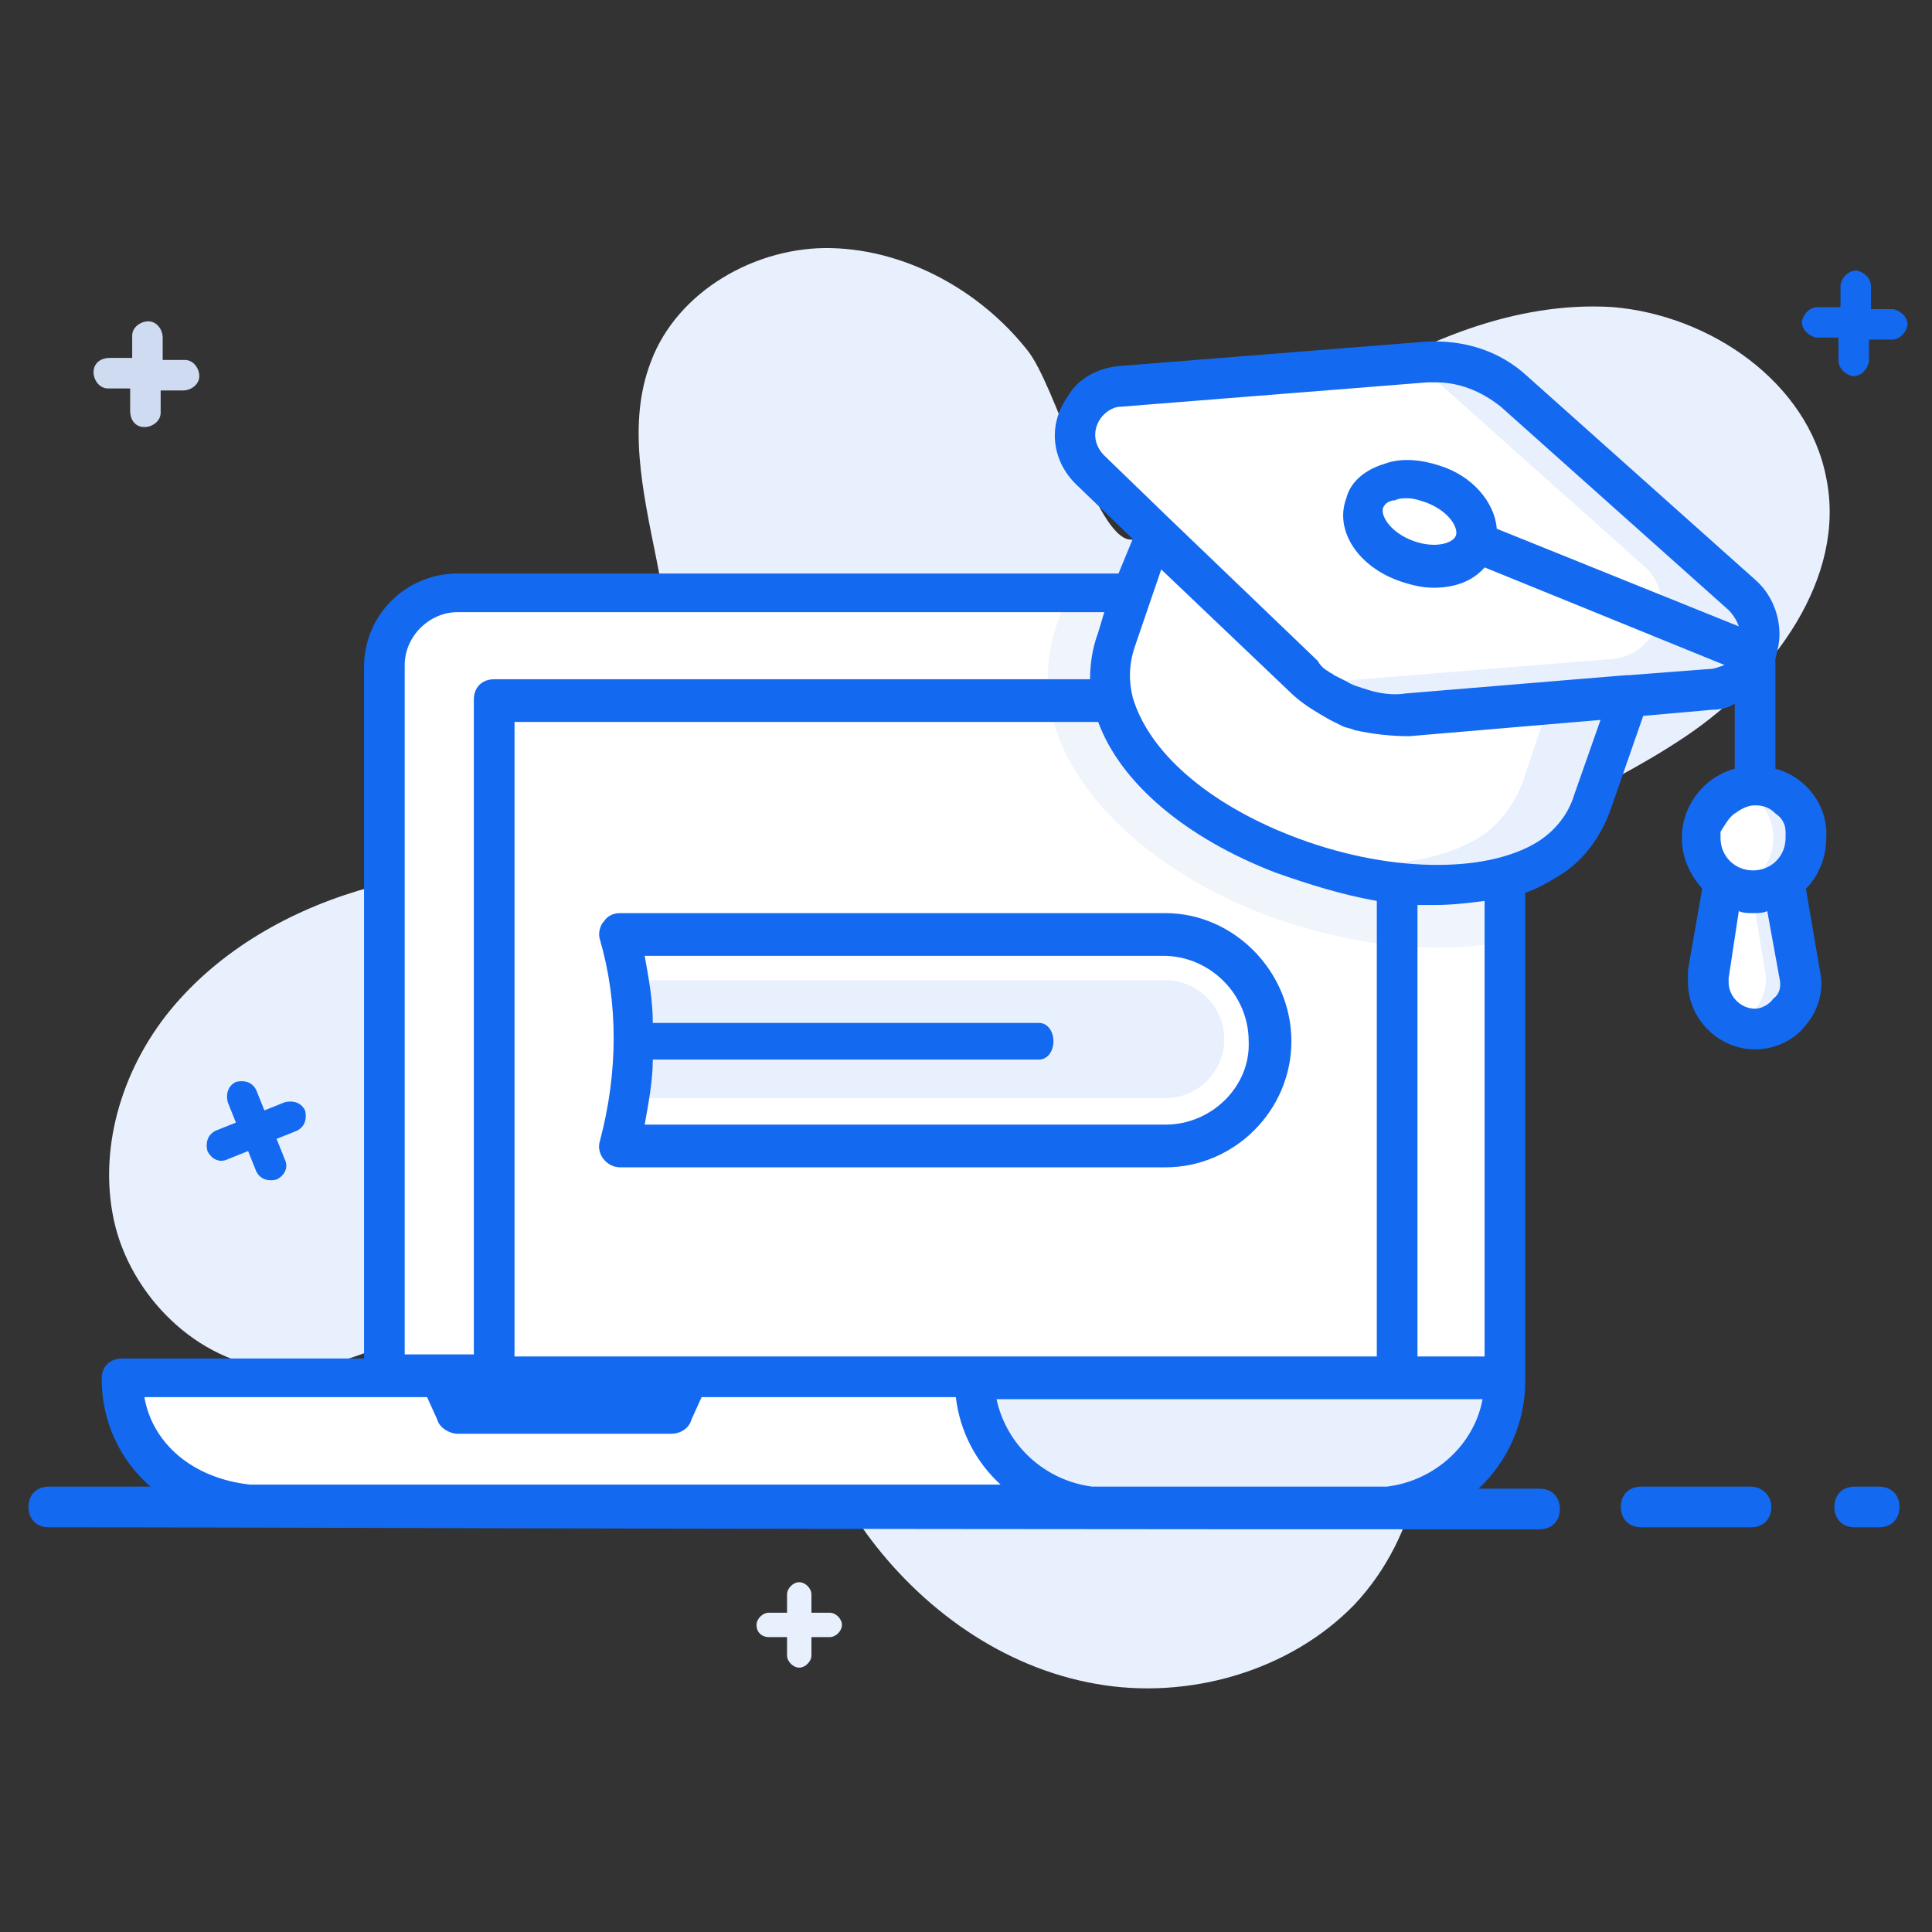 <?xml version="1.0" encoding="UTF-8"?><svg id="Layer_1" xmlns="http://www.w3.org/2000/svg" viewBox="0 0 95 95"><rect x="0" y="0" width="95" height="95" fill="#333333" stroke="none"/><defs><style>.cls-1{fill:#e8f0fd;}.cls-2{fill:#fff;}.cls-3{fill:#cedbf0;}.cls-4{fill:#1369f0;}.cls-5{opacity:.3;}</style></defs><path class="cls-1" d="M82.9,36.2c-4.3,2.9-9.3,4.6-13.5,7.6-4.2,3.1-7.5,8.3-5.9,13.3,1,3.4,4,5.7,5.5,8.9,1.9,4.2,.8,9.5-2.4,12.9-3.2,3.3-8.2,4.7-12.7,3.9-4.6-.8-8.6-3.7-11.3-7.4-1.8-2.5-3-5.4-4.8-7.9-1.7-2.5-4.2-4.8-7.3-5.3-5.9-.8-11,5.5-17,5.1-3.8-.3-7.1-3.6-7.9-7.3s.5-7.7,3-10.6c2.5-2.9,6-4.8,9.7-5.8,2.5-.7,5.1-1.1,7.6-2s4.8-2.4,6.1-4.7c3-5.8-2.3-13.1,0-19.1,1.3-3.5,5.2-5.7,8.9-5.6,3.7,.1,7.3,2.1,9.6,5,1.4,1.7,3.2,8.7,4.9,9.3,2,.6,8.5-5.9,10.3-7.1,4.1-2.6,8.8-4.6,13.6-4.3,4.8,.4,9.6,3.7,10.5,8.4,1,4.9-2.6,9.8-6.9,12.7Z"/><path class="cls-1" d="M37.2,79.9c0-.3,.3-.6,.6-.6h.9v-.9c0-.3,.3-.6,.6-.6s.6,.3,.6,.6v.9h.9c.3,0,.6,.3,.6,.6s-.3,.6-.6,.6h-.9v.9c0,.3-.3,.6-.6,.6s-.6-.3-.6-.6v-.9h-.9c-.3,0-.6-.2-.6-.6Z"/><path class="cls-3" d="M9.8,18.5c0,.4-.4,.7-.8,.7h-1.1v1.1c0,.4-.4,.7-.8,.7s-.7-.3-.7-.8v-1.1h-1.1c-.4,0-.7-.4-.7-.8s.3-.7,.8-.7h1.1v-1.1c0-.4,.4-.7,.8-.7s.7,.4,.7,.8v1.1h1.1c.4,0,.7,.4,.7,.8Z"/><g><path class="cls-2" d="M13.4,74.1c-4.6,0-7.4-2.8-7.4-6.4H74.1c0,3.5-2.8,6.4-6.4,6.4H13.4Z"/><path class="cls-1" d="M74.1,32.7v35h-2.5V32.7c0-2-1.6-3.6-3.6-3.6h2.5c2,.1,3.6,1.7,3.6,3.6Z"/><path class="cls-1" d="M74.1,67.7c0,3.1-2.2,5.6-5.1,6.2-.2,.1-.5,.1-.7,.1h-14c-3.5,0-6.4-2.8-6.4-6.4h26.2v.1Z"/><path class="cls-2" d="M74.1,32.7v35H18.9V32.7c0-2,1.6-3.6,3.6-3.6h48c2,.1,3.6,1.7,3.6,3.6Z"/><g class="cls-5"><path class="cls-3" d="M70.5,29.2h-18l-.5,1.4c-.6,1.7-.6,3.3-.2,4.9,1.1,3.8,4.9,7.3,10.2,9.4,2.9,1.1,5.9,1.7,8.6,1.7,1.2,0,2.4-.1,3.4-.3v-13.6c.1-1.9-1.5-3.5-3.5-3.5Z"/></g><g><path class="cls-2" d="M85.6,29.3l-11.2-10c-.6-.5-1.2-.9-2-1.2h0c-.7-.2-1.5-.3-2.3-.3l-15.1,1.2c-.7,.1-1.4,.4-1.8,1h0c-.7,1-.5,2.3,.3,3.1l10.5,10.1c.8,.8,1.7,1.3,2.8,1.6h0c.7,.2,1.5,.3,2.3,.2l14.9-1.2c1.2-.1,2.2-1.1,2.4-2.3h0c.2-.8-.2-1.6-.8-2.2Z"/><path class="cls-1" d="M86.5,31.3v.3c-.2,1.2-1.1,2.2-2.4,2.3l-14.9,1.2h-.5c-.6,0-1.2-.1-1.8-.2-.9-.3-1.7-.7-2.4-1.3l14.8-1.2c1.2-.1,2.2-1.1,2.4-2.3v-.3c0-.8-.3-1.5-.9-2l-11.1-9.9h1c.6,0,1.2,.1,1.8,.3,.7,.3,1.4,.7,2,1.2l11.1,10c.6,.4,.9,1.1,.9,1.9Z"/><path class="cls-2" d="M56.7,26.2l-1.8,5.3c-.3,1-.4,2.1-.1,3.1,1.9,6.8,15.6,11.3,21.4,7.6,1-.6,1.8-1.7,2.2-2.8l1.8-5.2-10.9,.9c-.8,.1-1.5,0-2.3-.2-1-.3-2-.8-2.8-1.6l-7.5-7.1Z"/><path class="cls-1" d="M80.1,34.2l-1.8,5.2c-.4,1.2-1.1,2.2-2.2,2.8-3,1.9-8.2,1.6-12.7-.1,3.5,.7,7,.5,9.3-.9,1-.6,1.8-1.7,2.2-2.8l1.3-3.9,3.9-.3Z"/><path class="cls-2" d="M67.1,24.7c-.4,1,.6,2.3,2.1,2.8s3,.1,3.4-1c.4-1-.6-2.3-2.1-2.8-1.6-.5-3.1,0-3.4,1Z"/><path class="cls-2" d="M87.6,41.9l1,6c.2,1.4-.8,2.6-2.2,2.6-1.3,0-2.3-1-2.3-2.3v-.4l1-6"/><path class="cls-1" d="M86.3,50.5c-.3,0-.6-.1-.9-.2,.9-.4,1.6-1.4,1.4-2.5l-1-6h1.7l1,6c.2,1.5-.8,2.7-2.2,2.7Z"/><path class="cls-2" d="M88.9,41.2c0,1.4-1.1,2.6-2.6,2.6-1.4,0-2.6-1.1-2.6-2.6,0-1.4,1.1-2.6,2.6-2.6,1.4,0,2.6,1.2,2.6,2.6Z"/><path class="cls-1" d="M88.9,41.2c0,1.4-1.1,2.6-2.6,2.6-.3,0-.6,0-.8-.2,1-.3,1.7-1.3,1.7-2.4s-.7-2.1-1.7-2.4c.3-.1,.5-.1,.8-.1,1.4-.1,2.6,1.1,2.6,2.5Z"/></g><g><path class="cls-2" d="M30.5,45.9c.9,3.3,.9,6.7,0,10.4h26.8c2.9,0,5.2-2.3,5.2-5.2h0c0-2.9-2.3-5.2-5.2-5.2H30.5Z"/><path class="cls-1" d="M57.3,54c1.6,0,2.9-1.3,2.9-2.9s-1.3-2.9-2.9-2.9H31.1c.3,1.9,.2,3.9,0,5.8,0,0,26.2,0,26.2,0Z"/><g><path class="cls-4" d="M89.3,16.6h1.1v1.1c0,.4,.3,.7,.7,.8,.4,0,.7-.3,.8-.7v-1.1h1.1c.4,0,.7-.3,.8-.7,0-.4-.3-.7-.7-.8h-1.1v-1.1c0-.4-.3-.7-.7-.8-.4,0-.7,.3-.8,.7v1.1h-1.1c-.4,0-.7,.3-.8,.7,0,.4,.3,.7,.7,.8Z"/><path class="cls-4" d="M11.2,57l1-.4,.4,1c.2,.4,.6,.5,1,.4,.4-.2,.6-.6,.4-1l-.4-1,1-.4c.4-.2,.5-.6,.4-1-.2-.4-.6-.5-1-.4l-1,.4-.4-1c-.2-.4-.6-.5-1-.4-.4,.2-.5,.6-.4,1l.4,1-1,.4c-.4,.2-.5,.6-.4,1,.2,.4,.6,.6,1,.4Z"/><path class="cls-4" d="M86.1,73.1h-5.4c-.6,0-1,.4-1,1s.4,1,1,1h5.4c.6,0,1-.4,1-1s-.5-1-1-1Z"/><path class="cls-4" d="M92.4,73.1h-1.2c-.6,0-1,.4-1,1s.4,1,1,1h1.2c.6,0,1-.4,1-1s-.4-1-1-1Z"/><path class="cls-4" d="M87.3,37.8v-5.4c.1-.4,.2-.8,.2-1.2,0-1-.4-2-1.2-2.7l-11.2-10c-1.4-1.3-3.2-1.8-5-1.7l-15.1,1.2c-1,.1-2,.6-2.5,1.5-1,1.4-.8,3.2,.5,4.4l2.7,2.6-.7,1.7H22.5c-2.5,0-4.6,2-4.6,4.6v34H6c-.6,0-1,.4-1,1,0,2.1,.9,4,2.4,5.3H2.4c-.6,0-1,.4-1,1s.4,1,1,1c12.4,0,25.4,.1,73.3,.1h0c.6,0,1-.4,1-1s-.4-1-1-1h-3c1.4-1.3,2.3-3.2,2.3-5.3h0v-24c.6-.2,1.1-.5,1.6-.8,1.2-.7,2.1-1.9,2.6-3.3l1.6-4.6,3.4-.3c.4,0,.8-.1,1.1-.3v3.2c-1.5,.4-2.6,1.8-2.6,3.4,0,1,.4,1.8,1,2.5l-.7,4v.6c0,1.8,1.5,3.3,3.3,3.3,.9,0,1.9-.4,2.5-1.2,.6-.7,.9-1.7,.7-2.6l-.7-4.1c.6-.6,1-1.5,1-2.5,.1-1.6-1-3-2.5-3.4Zm-14.2,28.9h-3.4v-22.2h.9c.8,0,1.6-.1,2.4-.2h0v22.4h.1Zm-5.4,0H25.3v-31.2h28.7c1.1,3,4.3,5.7,8.7,7.4,1.7,.6,3.3,1.1,5,1.4h0v22.4ZM19.9,32.7c0-1.4,1.2-2.6,2.6-2.6h31.8l-.3,1c-.3,.8-.4,1.6-.4,2.3H24.3c-.6,0-1,.4-1,1v32.2h-3.4V32.7ZM7.1,68.7h13.9l.5,1.1c.1,.4,.6,.7,1,.7h10.5c.5,0,.9-.3,1-.7l.5-1.1h12.5c.2,1.7,1,3.2,2.2,4.3H12.3c-2.8-.3-4.8-2-5.2-4.3Zm61.1,4.4h-14.5c-2.3-.3-4.2-2-4.7-4.3h23.9c-.4,2.2-2.3,4-4.7,4.3Zm9.2-34c-.3,1-1,1.8-1.8,2.3-2.6,1.6-7.5,1.5-12.1-.3-4.1-1.6-7-4.1-7.8-6.8-.2-.8-.2-1.6,.1-2.5l1.3-3.8,6.3,6c.6,.6,1.3,1,2,1.4l.6,.3c.2,.1,.4,.1,.6,.2,.9,.2,1.8,.3,2.7,.3l9.4-.8-1.3,3.7Zm6.6-6.2l-3.9,.3h-.1c-2.4,.2,5.9-.5-10.9,.9-.6,.1-1.3,0-1.9-.2-.3-.1-.7-.2-1-.4l-.6-.3c-.1-.1-.2-.1-.3-.2-.2-.1-.4-.3-.5-.5l-7.4-7.1-3.1-3c-.5-.5-.6-1.2-.2-1.8,.2-.3,.6-.6,1-.6l15.1-1.2h.4c1.1,0,2.2,.4,3.2,1.2l11.2,10c.2,.2,.4,.5,.5,.8l-11.9-4.8c-.1-1.3-1.2-2.6-2.8-3.1-.9-.3-1.9-.4-2.7-.1-1,.3-1.7,.9-1.9,1.7-.6,1.6,.6,3.4,2.7,4.1,.6,.2,1.1,.3,1.6,.3,1,0,1.9-.3,2.5-1l11.8,4.8c-.3,.1-.5,.2-.8,.2Zm-12.4-6.6c-.1,.4-1,.7-2.1,.3-1.1-.4-1.6-1.2-1.5-1.6,.1-.3,.4-.4,.6-.4,.2-.1,.4-.1,.6-.1,.3,0,.6,.1,.9,.2,1.1,.4,1.6,1.2,1.5,1.6Zm13.7,13.7c.3-.2,.6-.4,1-.4s.7,.1,1,.4c.3,.2,.5,.5,.5,.9v.3c0,.9-.7,1.6-1.6,1.6s-1.6-.7-1.6-1.6v-.3c.2-.3,.4-.7,.7-.9Zm2.2,8.1c.1,.4,0,.8-.3,1-.2,.3-.6,.5-.9,.5-.7,0-1.3-.6-1.3-1.3v-.2l.5-3.3c.2,.1,.5,.1,.7,.1s.5,0,.7-.1l.6,3.3Z"/><path class="cls-4" d="M57.3,44.9H30.5c-.3,0-.6,.1-.8,.4-.2,.2-.3,.6-.2,.9,.9,3.1,.9,6.5,0,9.9-.2,.6,.3,1.3,1,1.3h26.8c3.4,0,6.2-2.8,6.2-6.2s-2.8-6.3-6.2-6.3Zm0,10.4H31.7c.2-1.1,.4-2.2,.4-3.2h19c.4,0,.7-.4,.7-.9s-.3-.9-.7-.9h-19c0-1.1-.2-2.2-.4-3.3h25.5c2.3,0,4.2,1.9,4.2,4.2,.1,2.2-1.8,4.1-4.1,4.1Z"/></g></g></g></svg>
